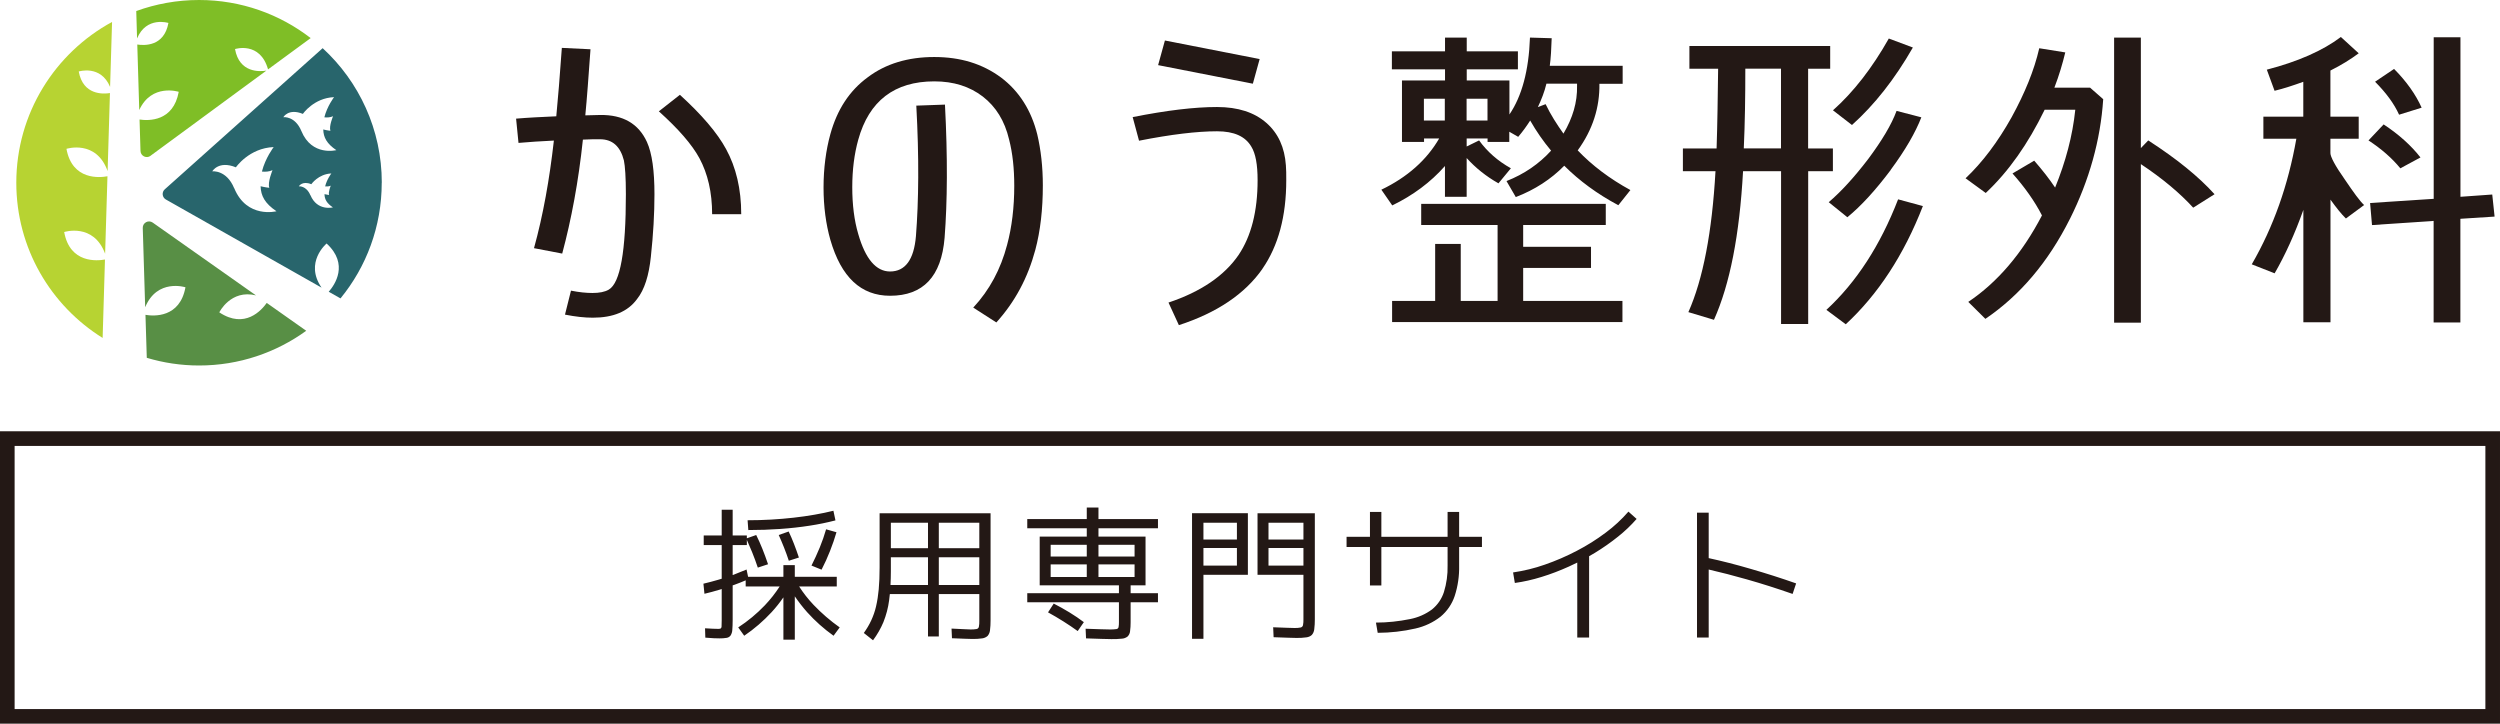 <?xml version="1.0" encoding="UTF-8"?><svg id="_レイヤー_1" xmlns="http://www.w3.org/2000/svg" width="342" height="99" viewBox="0 0 342 99"><defs><style>.cls-1,.cls-2{fill:#231815;}.cls-3{fill:#588f45;}.cls-4{fill:#7fbe26;}.cls-2{fill-rule:evenodd;}.cls-5{fill:none;stroke:#231815;stroke-width:2px;}.cls-6{fill:#b7d332;}.cls-7{fill:#28656c;}</style></defs><g id="logo"><g id="logo.svg"><g id="txt"><rect id="_長方形_1499" class="cls-5" x="1" y="60" width="340" height="38"/><path id="_採用専門サイト" class="cls-2" d="M245.71,79.81l-.48,1.44c-2.09-.73-4.18-1.4-6.26-1.99-1.83-.52-3.57-.97-5.22-1.35v9.3h-1.6v-17.08h1.6v6.22c1.84.4,3.76.89,5.77,1.48,2.11.61,4.18,1.27,6.19,1.98h0ZM218.18,75.63c-.26.16-.52.31-.79.46v11.12h-1.62v-10.25c-.38.19-.77.38-1.16.55-1.22.55-2.46,1.03-3.74,1.42-1.19.37-2.41.65-3.64.82l-.24-1.44c1.48-.22,2.94-.57,4.35-1.07,1.5-.52,2.96-1.15,4.37-1.89,1.39-.72,2.71-1.55,3.96-2.49,1.13-.84,2.17-1.8,3.1-2.87l1.12,1c-.77.88-1.62,1.69-2.54,2.42-1.01.81-2.07,1.55-3.17,2.22h0ZM199.61,77.37c.03,1.41-.17,2.82-.61,4.17-.37,1.1-1.04,2.08-1.93,2.82-1.01.79-2.19,1.34-3.44,1.62-1.69.39-3.42.58-5.16.59l-.24-1.4c1.57,0,3.13-.17,4.66-.48,1.09-.21,2.12-.66,3.01-1.32.76-.62,1.33-1.44,1.63-2.38.36-1.17.53-2.39.5-3.62v-2.54h-9.06v5.26h-1.56v-5.26h-3.2v-1.4h3.2v-3.4h1.56v3.4h9.06v-3.4h1.58v3.4h3.12v1.4h-3.12v2.54ZM179.46,86.86c-.21.19-.47.3-.75.33-.44.06-.89.09-1.34.08-.27,0-.65-.01-1.16-.03-.51-.02-1.17-.04-1.98-.07l-.06-1.36c.77.03,1.4.05,1.88.07.48.02.83.03,1.06.03.28,0,.56-.01.83-.07.16-.04.28-.16.31-.32.05-.26.07-.53.06-.79v-6.1h-6.28v-8.42h7.84v14.52c0,.45-.02.91-.08,1.36-.03.28-.14.55-.33.77h0ZM178.31,71.51h-4.78v2.3h4.78v-2.3ZM178.31,74.97h-4.78v2.4h4.78v-2.4ZM164.63,87.39h-1.56v-17.18h7.64v8.42h-6.08v8.76ZM169.21,71.51h-4.58v2.3h4.58v-2.3ZM169.21,77.37v-2.4h-4.58v2.4h4.58ZM154.67,85.11c0,.42-.02.85-.08,1.27-.03.27-.15.51-.34.7-.23.17-.5.28-.79.29-.48.05-.95.07-1.43.06-.28,0-.72-.01-1.32-.03s-1.31-.04-2.14-.07l-.06-1.32c.8.03,1.49.05,2.06.07.57.02.99.03,1.24.03.3,0,.6,0,.9-.05.15-.01.28-.12.31-.27.04-.24.06-.48.05-.72v-2.68h-12.54v-1.24h12.54v-1.08h-10.84v-6.66h6.44v-1.14h-8.14v-1.26h8.14v-1.58h1.6v1.58h8.14v1.26h-8.14v1.14h6.44v6.66h-2.04v1.08h3.74v1.24h-3.74v2.72h0ZM148.67,74.53h-4.94v1.6h4.94v-1.6ZM148.67,77.21h-4.94v1.72h4.94v-1.72ZM155.21,74.53h-4.94v1.6h4.94v-1.6ZM155.21,78.93v-1.72h-4.94v1.72h4.94ZM135.1,87c-.21.18-.47.3-.74.33-.44.06-.89.09-1.33.08-.25,0-.6-.01-1.05-.03s-1.03-.04-1.75-.07l-.06-1.32c.69.03,1.25.05,1.68.08s.74.04.94.04c.27,0,.54-.01.81-.06.16-.03.28-.15.31-.31.05-.27.07-.54.06-.81v-3.66h-5.54v5.8h-1.48v-5.8h-5.22c-.03.3-.06.58-.1.86-.13,1.02-.4,2.02-.78,2.98-.37.88-.85,1.71-1.42,2.48l-1.26-1c.39-.54.73-1.11,1.01-1.71.28-.61.51-1.25.66-1.91.18-.77.3-1.56.37-2.35.08-.87.12-1.88.12-3.01v-7.4h15.18v14.66c0,.46-.02.92-.08,1.37-.03.28-.15.55-.33.76h0ZM126.95,71.51h-5.08v3.48h5.08v-3.48ZM126.95,76.23h-5.08v1.94c0,.66-.02,1.28-.05,1.86h5.13s0-3.8,0-3.8ZM133.97,71.51h-5.54v3.48h5.54v-3.48ZM133.97,76.23h-5.54v3.8h5.54v-3.8ZM114.87,85.83l-.84,1.14c-1.32-.94-2.53-2.02-3.61-3.22-.61-.69-1.17-1.41-1.69-2.17v5.93h-1.56v-5.79c-.49.71-1.03,1.39-1.61,2.02-1.12,1.21-2.38,2.3-3.75,3.23l-.82-1.14c1.32-.86,2.54-1.87,3.63-3.01.76-.8,1.44-1.66,2.04-2.59h-4.65v-.84c-.5.21-1,.42-1.54.61-.08.03-.16.06-.24.08v4.73c0,.57-.02,1.03-.05,1.36-.01.27-.09.53-.23.76-.13.18-.33.3-.55.33-.33.05-.66.08-.99.07-.2,0-.46,0-.77-.02s-.7-.04-1.15-.08l-.04-1.28c.41.03.77.05,1.07.06.3.01.54.02.71.02.12,0,.24,0,.36-.05.08-.07.13-.18.12-.29.01-.16.02-.43.02-.82v-4.29c-.11.03-.21.07-.32.1-.69.21-1.37.39-2.04.55l-.14-1.38c.68-.16,1.36-.34,2.04-.54.15-.05.31-.1.46-.14v-4.6h-2.46v-1.32h2.46v-3.52h1.5v3.52h1.94v.39l1.28-.45c.29.59.58,1.22.85,1.9s.53,1.38.77,2.1l-1.4.46c-.24-.72-.5-1.42-.77-2.09-.25-.61-.49-1.17-.73-1.71v.72h-1.94v4.09h.04c.65-.25,1.27-.5,1.86-.75l.21,1h4.83v-1.6h1.56v1.6h5.74v1.32h-5.15c.58.9,1.24,1.74,1.98,2.52,1.09,1.14,2.28,2.17,3.57,3.08h0ZM112.39,77.93l-1.38-.56c.41-.81.79-1.64,1.14-2.49.33-.81.62-1.63.86-2.47l1.42.4c-.24.83-.53,1.68-.88,2.56-.34.87-.73,1.73-1.16,2.56h0ZM108.62,74.41c.23.6.46,1.22.67,1.86l-1.38.44c-.2-.61-.42-1.22-.66-1.82-.24-.6-.48-1.17-.72-1.7l1.36-.48c.25.53.5,1.1.73,1.7h0ZM106.75,72.36c-1.41.1-2.87.15-4.38.15l-.1-1.34c1.08,0,2.15-.03,3.21-.09s2.09-.15,3.08-.26c.99-.11,1.95-.25,2.87-.41.92-.16,1.78-.34,2.58-.54l.28,1.32c-1.16.3-2.33.54-3.51.72-1.27.2-2.62.35-4.03.45h0ZM146.31,83.78c.71.43,1.36.88,1.96,1.33l-.84,1.22c-.59-.43-1.23-.86-1.94-1.31s-1.41-.86-2.12-1.25l.78-1.2c.73.37,1.45.78,2.16,1.21h0Z"/></g></g></g><g id="_レイヤー_1-2"><path class="cls-1" d="M89.04,35.11c-.27,2.58-.87,4.52-1.9,5.81-1.25,1.71-3.27,2.54-6.04,2.54-1.14,0-2.39-.14-3.81-.42l.82-3.28c1.14.23,2.12.32,2.94.32.93,0,1.69-.14,2.23-.46,1.58-.92,2.34-5.26,2.34-13.06,0-2.31-.11-3.83-.27-4.61-.49-1.94-1.58-2.9-3.27-2.9-.71,0-1.52,0-2.34.05-.6,5.72-1.58,10.93-2.83,15.59l-3.86-.74c1.25-4.52,2.12-9.41,2.72-14.72-1.8.09-3.43.19-4.84.32l-.33-3.32c1.63-.14,3.49-.23,5.5-.32.22-2.35.49-5.44.76-9.36l3.92.19c-.27,3.78-.49,6.78-.71,9.04l2.01-.05c3.16-.05,5.28,1.2,6.42,3.69.71,1.57,1.03,3.97,1.03,7.15,0,2.63-.16,5.49-.49,8.53h0ZM97.42,29.3c0-3-.6-5.54-1.74-7.66-1.03-1.89-2.88-4.01-5.55-6.41l2.88-2.26c2.99,2.72,5.12,5.21,6.32,7.43,1.36,2.49,2.07,5.44,2.07,8.9h-3.98,0Z"/><path class="cls-1" d="M142.66,25.38c0,3.23-.33,6.18-1.03,8.81-1.03,3.83-2.78,7.1-5.33,9.92l-3.16-2.03c2.23-2.4,3.76-5.26,4.63-8.58.66-2.44.98-5.17.98-8.07,0-2.35-.22-4.47-.71-6.36-.6-2.54-1.8-4.47-3.59-5.86-1.8-1.38-3.98-2.08-6.64-2.08-5.44,0-8.93,2.67-10.4,7.98-.54,1.94-.82,4.1-.82,6.5s.27,4.56.82,6.41c.98,3.42,2.45,5.12,4.35,5.12,2.07,0,3.27-1.61,3.54-4.84.38-4.8.44-10.75.05-17.85l3.92-.14c.38,7.24.33,13.29-.05,18.22-.44,5.31-2.94,7.93-7.46,7.93-3.98,0-6.69-2.54-8.17-7.66-.6-2.12-.93-4.52-.93-7.15s.33-5.12.93-7.29c.93-3.37,2.61-5.95,5.12-7.79,2.45-1.85,5.5-2.77,9.09-2.77s6.59.92,9.15,2.81c2.5,1.89,4.14,4.52,4.95,7.79.49,2.08.76,4.43.76,6.97h0Z"/><path class="cls-1" d="M172.7,36.78c-2.39,3.42-6.2,6-11.43,7.7l-1.42-3.09c4.41-1.47,7.62-3.65,9.58-6.5,1.74-2.58,2.61-6,2.61-10.24,0-2.12-.27-3.65-.87-4.61-.82-1.38-2.34-2.08-4.68-2.08-2.72,0-6.26.42-10.67,1.29l-.87-3.23c4.63-.92,8.44-1.38,11.54-1.38,2.88,0,5.12.74,6.75,2.17,1.63,1.43,2.5,3.37,2.67,5.81.05.55.05,1.24.05,2.03,0,4.94-1.09,8.99-3.27,12.13h0ZM171.39,11.45l-12.96-2.54.93-3.37,12.96,2.54-.93,3.37Z"/><path class="cls-1" d="M221.36,28.06c-2.86-1.53-5.31-3.33-7.37-5.39-1.8,1.84-4.03,3.29-6.63,4.29l-1.27-2.19c2.44-.96,4.46-2.36,6.1-4.16-1.06-1.27-2.01-2.63-2.86-4.12-.48.75-1.01,1.49-1.64,2.23l-1.22-.7v1.4h-2.97v-.48h-2.86v1.1l1.7-.83c1.11,1.53,2.55,2.81,4.35,3.81l-1.7,2.06c-1.7-.96-3.13-2.11-4.35-3.46v5.3h-2.97v-4.21c-1.96,2.23-4.4,4.03-7.21,5.39l-1.49-2.15c3.56-1.71,6.21-4.07,7.91-7.01h-2.07v.48h-3.02v-8.41h5.89v-1.53h-7.27v-2.46h7.27v-1.88h2.97v1.88h7v2.46h-7v1.53h5.84v4.65c1.7-2.5,2.65-6,2.81-10.52l2.97.09c-.05,1.45-.11,2.71-.26,3.77h9.97v2.46h-3.18c.05,3.2-.9,6.27-2.97,9.11,1.96,2.06,4.4,3.9,7.21,5.43l-1.64,2.06h-.04ZM190.44,44.06v-2.89h5.89v-7.8h3.5v7.8h5.04v-10.39h-10.45v-2.89h25.25v2.89h-11.3v2.98h9.28v2.89h-9.28v4.52h13.58v2.89h-31.51ZM197.65,13.51h-2.86v2.98h2.86v-2.98ZM203.49,13.51h-2.86v2.98h2.86v-2.98ZM215.74,11.45h-4.19c-.26,1.1-.69,2.19-1.17,3.2l1.06-.4c.69,1.45,1.54,2.76,2.44,4.03,1.27-2.15,1.91-4.29,1.86-6.53v-.31h0Z"/><path class="cls-1" d="M247.36,23.42v20.9h-3.71v-20.9h-5.2c-.48,8.72-1.8,15.47-3.98,20.33l-3.5-1.05c2.01-4.52,3.24-10.95,3.71-19.28h-4.46v-3.11h4.61c.11-3.29.16-6.93.21-10.91h-3.93v-3.11h19.26v3.11h-3.02v10.91h3.39v3.11h-3.39,0ZM243.64,9.39h-4.88c0,3.81-.05,7.45-.21,10.91h5.09v-10.91h0ZM252.5,44.36l-2.65-1.97c4.09-3.77,7.37-8.81,9.81-15.12l3.39.92c-2.6,6.7-6.15,12.1-10.55,16.17h0ZM258.66,23.24c-2.07,2.76-4.03,4.91-5.94,6.48l-2.55-2.06c1.7-1.45,3.5-3.42,5.41-5.92,1.86-2.5,3.18-4.69,3.87-6.57l3.39.88c-.8,2.06-2.18,4.47-4.19,7.18h0ZM253.35,17.1l-2.6-2.01c2.81-2.5,5.36-5.78,7.64-9.82l3.29,1.23c-2.49,4.34-5.25,7.84-8.33,10.6h0Z"/><path class="cls-1" d="M283.16,29.95c-2.97,5.92-6.84,10.47-11.56,13.67l-2.34-2.32c3.98-2.67,7.37-6.62,10.08-11.83-1.01-1.97-2.39-3.9-4.03-5.74l2.97-1.75c1.11,1.27,2.07,2.5,2.86,3.68,1.43-3.51,2.39-7.06,2.76-10.65h-4.19c-2.28,4.69-4.94,8.46-8.06,11.39l-2.76-2.01c2.28-2.15,4.4-4.95,6.31-8.37,1.8-3.29,3.08-6.4,3.77-9.42l3.56.57c-.37,1.53-.85,3.16-1.49,4.82h4.88l1.8,1.58c-.37,5.61-1.91,11.09-4.56,16.39h0ZM300.03,28.41c-1.8-1.97-4.19-3.99-7.16-5.96v21.69h-3.66V5.14h3.66v15.12l1.01-1.05c3.87,2.5,6.9,4.95,9.07,7.36l-2.92,1.84h0Z"/><path class="cls-1" d="M320.93,29.9c-.63-.61-1.33-1.49-2.12-2.59v16.78h-3.71v-15.38c-1.17,3.29-2.49,6.18-3.93,8.68l-3.13-1.23c2.97-5.13,4.98-10.82,6.1-17.18h-4.51v-3.02h5.46v-4.77c-1.33.48-2.65.92-3.93,1.23l-1.06-2.89c4.24-1.1,7.64-2.59,10.13-4.47l2.44,2.23c-1.11.83-2.39,1.62-3.87,2.36v6.31h3.87v3.02h-3.87v1.97c0,.48.63,1.71,1.96,3.59,1.22,1.8,2.07,2.98,2.65,3.51l-2.49,1.84h0ZM328.36,23.02c-1.11-1.36-2.55-2.63-4.35-3.81l2.07-2.19c2.07,1.36,3.77,2.89,5.04,4.52l-2.76,1.49h0ZM336.58,29.95v14.16h-3.66v-13.89l-8.43.57-.26-3.02,8.7-.57V5.1h3.66v21.82l4.35-.31.32,3.02-4.67.3h0v.02ZM328.2,15.7c-.69-1.53-1.8-3.02-3.29-4.52l2.6-1.75c1.7,1.71,2.97,3.51,3.77,5.3l-3.08.96h0Z"/><path class="cls-4" d="M20.59,21.31l15.85-11.65c-.89.15-3.7.34-4.29-2.95,0,0,3.42-1.1,4.52,2.78l5.83-4.28C38.28,1.95,32.99,0,27.23,0c-3.02,0-5.91.54-8.59,1.51l.11,3.75c1.28-3.08,4.29-2.12,4.29-2.12-.59,3.27-3.36,3.09-4.26,2.95l.27,8.96c1.69-3.68,5.4-2.49,5.4-2.49-.73,4.07-4.11,3.98-5.36,3.79l.13,4.3c.02.69.81,1.08,1.37.67h0Z"/><path class="cls-3" d="M30,42.73s1.56-3.18,5.02-2.32l-14.13-9.96c-.58-.41-1.38.02-1.36.73l.33,10.85c1.64-3.97,5.51-2.73,5.51-2.73-.76,4.2-4.33,3.97-5.47,3.77l.18,5.88c2.27.68,4.67,1.05,7.16,1.05,5.47,0,10.54-1.77,14.65-4.75l-5.4-3.81c-.7.99-2.99,3.62-6.49,1.29Z"/><path class="cls-6" d="M2.23,25c0,8.96,4.72,16.82,11.81,21.23l.32-10.73c-1.02.19-4.8.58-5.58-3.76,0,0,4.02-1.29,5.6,2.97l.32-10.6c-.98.19-4.82.62-5.61-3.75,0,0,4.07-1.3,5.63,3.04l.32-10.67c-.91.15-3.68.31-4.27-2.95,0,0,3.01-.96,4.29,2.11l.27-8.89C7.54,7.23,2.23,15.5,2.23,25Z"/><path class="cls-7" d="M52.23,25c0-7.29-3.12-13.84-8.09-18.41l-21.6,19.31c-.44.39-.36,1.1.15,1.39l21.3,12.06c-2.39-3.47.69-6.04.69-6.04,3.09,2.84,1.1,5.68.29,6.6l1.61.91c3.53-4.31,5.64-9.82,5.64-15.82h.01ZM32.03,25.74c-1.05-2.54-2.99-2.3-2.99-2.3,0,0,.85-1.52,3.23-.55,0,0,1.81-2.64,5.17-2.77,0,0-1.14,1.48-1.61,3.35.46.05.98.02,1.45-.19,0,0-.7,1.66-.44,2.41,0,0-.54-.05-1.19-.21.04,1.32.58,2.34,2.17,3.42,0,0-4.05,1.05-5.78-3.16h-.01ZM42.46,26.71c-.56-1.34-1.58-1.22-1.58-1.22,0,0,.45-.8,1.71-.29,0,0,.96-1.4,2.74-1.47,0,0-.61.78-.85,1.77.24.02.52.01.77-.1,0,0-.37.88-.23,1.27,0,0-.28-.03-.63-.11.02.7.3,1.24,1.15,1.81,0,0-2.14.55-3.07-1.67h-.01ZM41.23,17.93c-.87-2.1-2.47-1.9-2.47-1.9,0,0,.7-1.25,2.67-.45,0,0,1.5-2.18,4.27-2.29,0,0-.94,1.22-1.33,2.76.38.04.82.02,1.19-.15,0,0-.58,1.37-.36,1.99,0,0-.44-.04-.98-.18.03,1.09.48,1.94,1.79,2.83,0,0-3.35.87-4.78-2.61h0Z"/></g></svg>